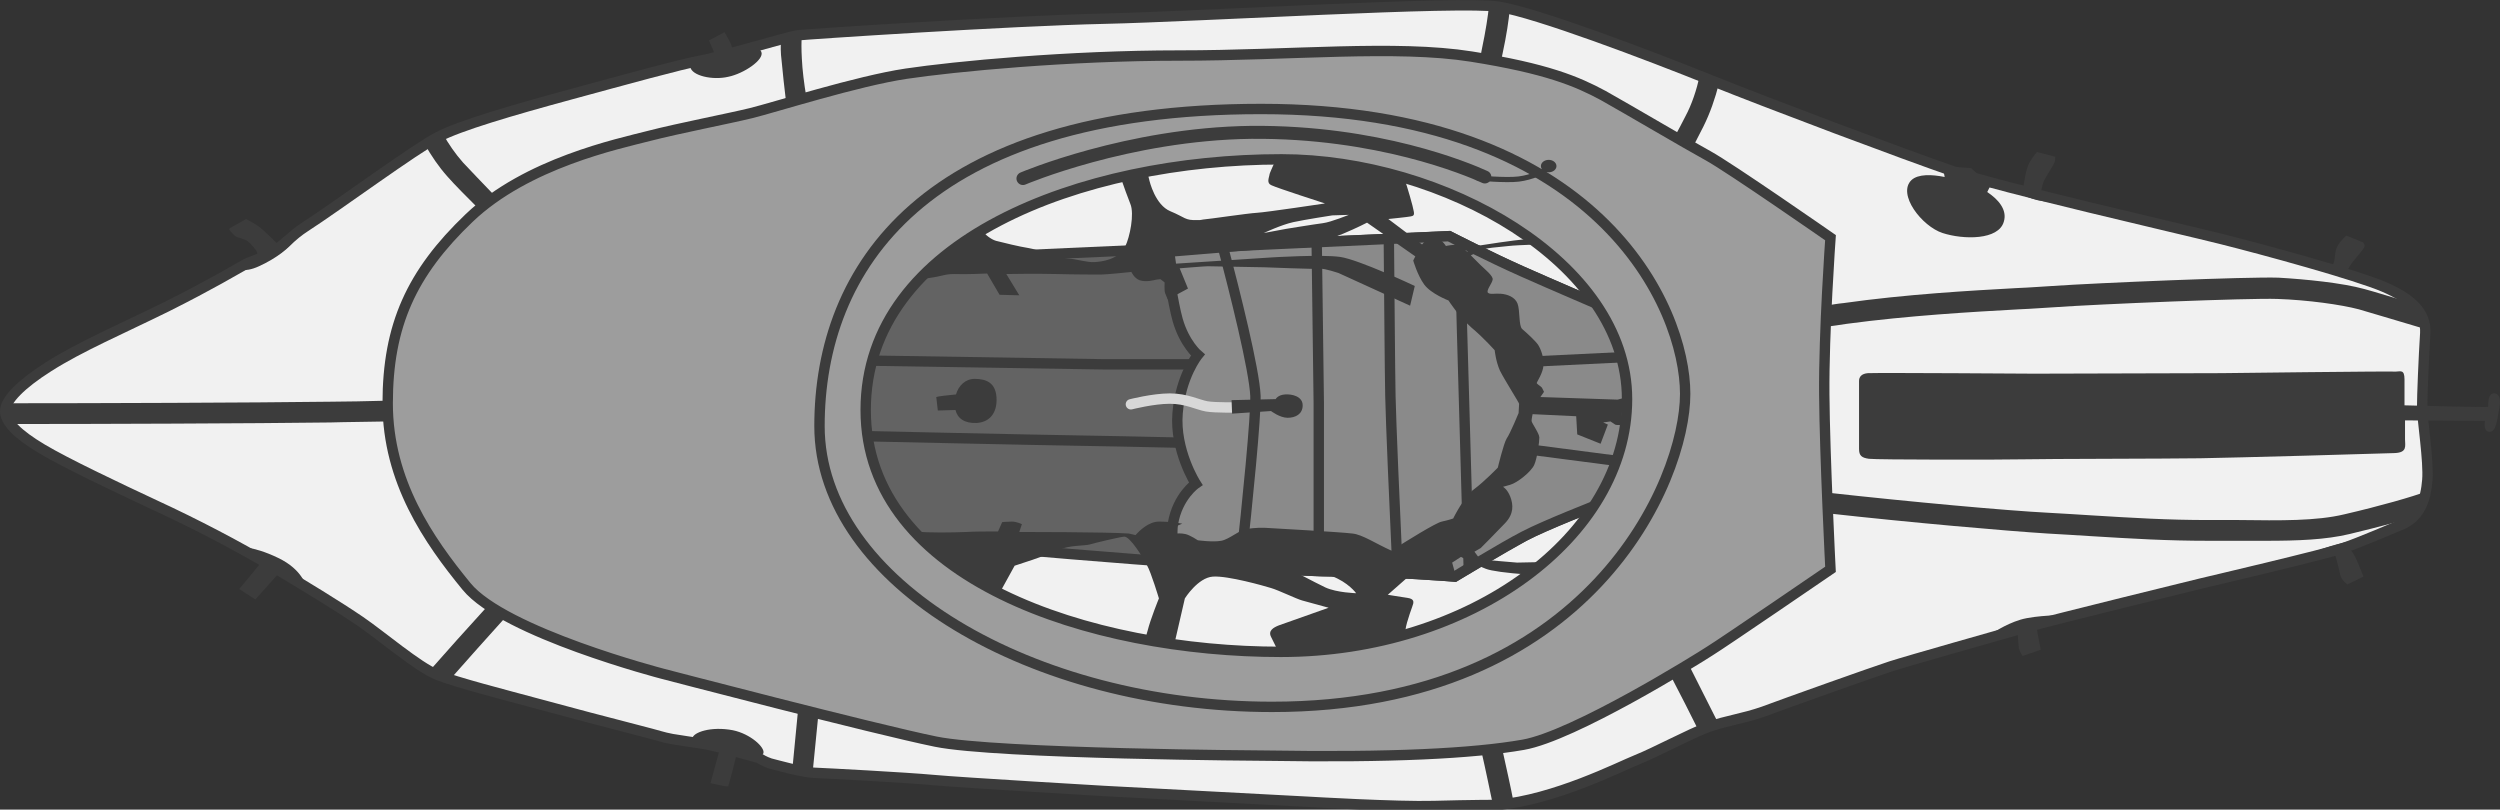 <?xml version="1.0" encoding="utf-8"?>
<!-- Generator: Adobe Illustrator 27.1.1, SVG Export Plug-In . SVG Version: 6.00 Build 0)  -->
<svg version="1.1" id="uuid-80aa8523-ca38-456e-94f6-c9edda04c3d3"
	 xmlns="http://www.w3.org/2000/svg" xmlns:xlink="http://www.w3.org/1999/xlink" x="0px" y="0px" viewBox="0 0 481.7 156"
	 style="enable-background:new 0 0 481.7 156;" xml:space="preserve">
<rect x="0" y="0" width="481.7" height="156" fill="#333333" stroke="none"/>
<style type="text/css">
	.st0{fill:#F1F1F1;stroke:#3C3C3C;stroke-width:2;stroke-miterlimit:10;}
	.st1{fill:#636363;stroke:#3C3C3C;stroke-width:2;stroke-miterlimit:10;}
	.st2{fill:#3C3C3C;}
	.st3{fill:#8A8A8A;stroke:#3C3C3C;stroke-width:2;stroke-miterlimit:10;}
	.st4{fill:none;stroke:#3C3C3C;stroke-width:2;stroke-miterlimit:10;}
	.st5{fill:none;stroke:#D8D8D8;stroke-width:2;stroke-linecap:round;stroke-miterlimit:10;}
	.st6{fill:#9D9D9D;stroke:#3C3C3C;stroke-width:2;stroke-miterlimit:10;}
	.st7{fill:none;stroke:#3C3C3C;stroke-width:2.5;stroke-linecap:round;stroke-miterlimit:10;}
	.st8{fill:none;stroke:#3C3C3C;stroke-linecap:round;stroke-miterlimit:10;}
</style>
<path class="st0" d="M466.7,78.5c0-2.3,0.3-9.6,0.6-14.3c0.2-3.9-2.6-6.6-7.9-8.9c-5.3-2.3-23.2-7.2-31.6-9.3s-42.2-9.8-51.5-13
	c-9.3-3.2-35.1-12.9-46.8-17.6c-12.2-4.9-33.3-12.9-40.7-14.1s-57.7,1.9-76,2.3s-57.5,3-59.1,3.2s-15.3,4.3-18.8,4.9
	c-3.5,0.6-14.7,3.7-25,6.5c-11.4,3.1-21.3,6-25.5,8.2C80.2,28.5,65,39.7,58.8,43.7c-2.5,1.6-4.2,3.6-5.9,4.6c-2.5,1.6-4.5,2-5.6,2.6
	c-1.8,1-6.8,4-15.2,8.2c-8.5,4.2-16.7,7.7-22.8,11.6C4.1,74,1,77.1,1,79.2s2.4,4.5,7.1,7.3s14.2,7.3,21.9,10.9
	c7.8,3.6,15.8,7.8,22.2,11.6s13.1,7.9,17.2,10.7s11.1,8.8,14.8,10.3s13.5,4,19.4,5.6c5.9,1.6,13.8,3.7,18.9,5s4.9,1.4,7,1.8
	c2,0.3,3.7,0.6,5.9,0.9c2.2,0.3,10.7,2.7,10.9,2.8s0.9,0.6,2.1,1c1.2,0.3,6.1,1.7,8.5,1.8s17.6,0.9,23,1.4s32.8,2.1,32.8,2.1
	l39.6,2.1c0,0,16.9,1,24,0.8c7.1-0.2,12.2-0.2,12.2-0.2c11.1-1,23.4-7.3,26.9-8.7s10-4.9,13.7-6.3c3.7-1.3,6.7-1.6,10.7-3
	c4-1.5,21.1-7.6,24.5-8.7c3.4-1.1,21.1-6.1,26-7.5c4.9-1.4,33.9-8.5,33.9-8.5s24.3-5.7,27.3-6.8c3-1,10.7-4.3,10.7-4.3
	c4.2-1.5,5.2-5.2,5.5-8.8S466.7,80.8,466.7,78.5L466.7,78.5z"/>
<path class="st1" d="M118.8,60.9c0,0,15.1-1.8,22.2-4c7.1-2.3,19.8-6.1,19.8-6.1l118.4-5.3c0,0,7.8,4,14.1,6.8
	c6.3,2.8,14.5,6.3,14.5,6.3s2.8,3.3,3.9,4.2c1.1,0.9,5.7,4,5.7,4s-0.2,4.3-0.1,10.7s0.5,11.9,0.5,11.9s-3,2.1-4.8,3.4
	c-1.8,1.3-4.8,4.3-4.8,4.3s-10.5,4-14.5,6.2s-13.4,7.8-13.4,7.8s-12-1-23.3-1s-66-4.4-76.1-5.7c-10.1-1.3-18.3-0.6-19.1-0.6
	s-11-3.5-19.8-4.9s-23.1-4.4-23.1-4.4s-0.6-7.8-1.9-10c-1.3-2.1-2.9-6.3-2.9-6.3s1.9-1.5,3.3-7.3C118.8,65.1,118.8,60.9,118.8,60.9
	L118.8,60.9z"/>
<polyline class="st1" points="168.6,69.5 212.7,70.2 243.2,70.2 "/>
<path class="st1" d="M164.7,84c0,0,36.2,0.8,43.4,0.9s32.8,0.7,32.8,0.7"/>
<path class="st2" d="M141.2,140.7c-4.2-0.8-7.7,0.4-7.8,1.6c-0.1,0.9,2.6,1.7,5.2,2.4l-1.7,6.2c0,0,3.3,0.8,3.4,0.6
	c0.1-0.1,1.1-3.9,1.6-6c2.5,0.4,5,0.4,5.2-0.4C147.4,144,144.6,141.4,141.2,140.7L141.2,140.7z"/>
<path class="st2" d="M53.6,107.5c4.8,2.3,5.4,5.6,5.4,5.6l-13.3-7.6C45.7,105.4,48.4,105,53.6,107.5L53.6,107.5z"/>
<polygon class="st2" points="50.8,107.8 46.1,113.5 49.2,115.5 54.3,109.8 "/>
<path class="st2" d="M45.4,51.7c0,0,1.5,1,4.5-0.4c7.2-3.3,8.5-7.5,8.5-7.5L52,48.2L45.4,51.7L45.4,51.7z"/>
<path class="st2" d="M47.4,42.2c0,0,1.4,0.7,2.4,1.4s4.1,3.8,4.1,3.8l-4,2.4l-0.5-1.5c0,0-0.6-0.8-1.4-1.6s-2.4-0.8-2.9-1.4
	s-1.3-1.1-0.7-1.4S47.4,42.2,47.4,42.2L47.4,42.2z"/>
<path class="st2" d="M133,12.9c0.3,1.7,4.3,2.6,7.3,1.9c3-0.6,7-3.3,6.4-4.8c-0.7-1.5-2.8-0.6-3.8-0.6S132.7,11.2,133,12.9L133,12.9
	z"/>
<path class="st2" d="M139.6,6.2c0,0,0.6,1,1,1.8c0.4,0.7,0.9,2.7,0.9,2.7l-3.2,1.1c0,0-0.7-1.4-0.9-2.2c-0.3-0.7-0.8-1.8-0.8-1.8
	S139.6,6.2,139.6,6.2z"/>
<path class="st2" d="M382.9,37l0.6-1.2l-3.7-3.4l-5.5-0.4l0.4,2.1c-2.5-0.5-5.1-0.6-6.4,0.6c-2.8,2.7,2,8.9,6,10.2
	c4,1.3,10.8,1.4,11.8-2.2C386.8,40.4,385,38.4,382.9,37L382.9,37z"/>
<path class="st2" d="M394.5,38.2c-0.2,0,1.4,0.4-0.4-0.1c-0.3-0.1-0.6-0.1-0.9-0.3c0-0.6,0.2-2.1,0.7-3.1c0.7-1.3,1.9-3.1,2-3.5
	s0.1-1,0.1-1s-3.4-0.9-3.5-0.9c0,0-0.8,0.8-1.5,2.1c-0.7,1.3-1.1,4.4-1.1,4.4l-0.9-0.2c0,0-0.1,0.3-0.2,0.6
	c-0.4-0.1-0.6-0.2-0.8-0.3c-0.9-0.3-2.8-0.7-2.8-0.7s4.4,2.7,7.5,3.4c3.1,0.6,6.2,0.3,6.2,0.3S394.7,38.2,394.5,38.2L394.5,38.2z"/>
<path class="st2" d="M452.1,45.4l3.2,1.3c0,0,0.6,0.5,0.1,1.2s-2.1,2.5-2.6,3.3s-0.5,1.2-0.5,1.2l1.3,0.5l4.4,1.9
	c0,0-4.6-0.8-7.6-1.7s-5.4-2.5-5.4-2.5s4,1.2,4.4,0.6c0.7-1.1,0.3-2.6,1-3.8S452.1,45.4,452.1,45.4L452.1,45.4z"/>
<path class="st2" d="M457.7,103l-5.2,2.4c0,0,0.9,1.1,1.3,1.9s1.6,3.8,1.6,3.8l-3.1,1.5c0,0-1.2-0.8-1.4-1.9s-0.9-3.6-0.9-3.6
	l-0.4-0.5l-7,1c0,0,4.9-2,7.6-2.7s5.3-1.4,5.3-1.4"/>
<path class="st2" d="M383.5,122.2c0.3-0.1,2.8-1.9,5.8-2.8c3-0.9,8.8-0.9,8.8-0.9l-5.9,1.4l1,5.3l-3.5,1.2c0,0-0.6-1-0.7-1.5
	s-0.3-4-0.3-4L383.5,122.2L383.5,122.2z"/>
<path class="st2" d="M192,76.5c-0.2-2.7-1.9-3.5-4.2-3.5c-1.8,0-3.1,1.3-3.6,3c-1.3,0.1-3.7,0.4-3.8,0.5l0.3,2.6l3.4-0.1
	c0.4,1.6,1.7,2.6,4.1,2.5C191,81.3,192.2,79.2,192,76.5L192,76.5z"/>
<path class="st2" d="M480.7,75.8c-1.5-0.2-1.2,2.4-1.3,2.6c-0.1,0.1-13-0.2-16.1-0.3c0-2.1,0-4.1,0-5c0-2-0.8-1.5-1.7-1.5
	c-0.9-0.1-33.6,0.3-33.6,0.3L392,72c0,0-29.6-0.2-32.1-0.1c-1.2,0.1-1.7,0.7-1.7,1.5c0,0.8,0,11.8,0,13.1s0.5,1.7,1.9,1.9
	s25.8,0.2,30,0.1s27.2-0.1,33.8-0.2s35-0.9,37.5-1s2-1.4,2-2.7c0-0.5,0-1.9,0-3.6l15.4,0.1c0,0-0.4,2.1,0.9,2.1s1.5-2.6,1.7-3.7
	S482.2,76.1,480.7,75.8L480.7,75.8z"/>
<path class="st3" d="M280.3,111.1c0,0,9.3-5.7,13.4-7.8c4-2.1,14.5-6.2,14.5-6.2s3-3,4.8-4.3c1.8-1.3,4.8-3.4,4.8-3.4
	s-0.4-5.4-0.5-11.9c-0.1-6.4,0.1-10.7,0.1-10.7s-4.5-3.1-5.7-4c-1.1-0.9-3.9-4.2-3.9-4.2s-8.2-3.5-14.5-6.3s-14.1-6.8-14.1-6.8
	L224.5,48c0.5,3.6,1.5,10.4,2.4,13.6c1.3,4.6,3.9,6.8,3.9,6.8s-3.3,4-3.9,11.2s3.5,13.6,3.5,13.6s-3.5,2.4-4.4,7.7
	c-0.3,2,0,4.7,0.5,7.4c13.4,1,25.7,1.8,30.4,1.8C268.3,110.1,280.3,111.1,280.3,111.1L280.3,111.1z"/>
<path class="st4" d="M235.6,47.5c2.3,8.6,6.1,23.8,6.3,28.8c0.1,4.1-1.5,20.2-2.9,32.9"/>
<polyline class="st4" points="253.7,46.7 254.1,77.6 254.1,110.1 "/>
<path class="st4" d="M267.6,46c0.1,10.8,0.2,25.2,0.3,30.3c0.1,4.9,0.8,21.1,1.4,34.1"/>
<path class="st4" d="M281.3,46.6c0.2,10.6,0.6,24.2,0.8,31s0.6,20.6,0.9,31.9"/>
<line class="st4" x1="317.3" y1="68.6" x2="290.4" y2="69.9"/>
<line class="st4" x1="317.7" y1="89.6" x2="291.6" y2="86.2"/>
<path class="st5" d="M238.7,78.5c0,0-4.5,0.1-6.2-0.2s-3.9-1.5-7.1-1.5s-7.5,1.1-7.5,1.1"/>
<path class="st2" d="M237.3,77.1l8.5-0.2c0,0,0.4-0.8,1.8-0.9c1.4-0.1,3.4,0.4,3.4,2.1s-1.4,2.4-2.9,2.4s-3.2-1.3-3.2-1.3l-7.5,0.5
	L237.3,77.1L237.3,77.1z"/>
<g>
	<path class="st6" d="M352.7,45.8c0,0-19.4-13.5-23.6-15.8s-15.2-8.8-20.2-11.6c-5-2.7-10.9-5.2-25.4-7.5
		c-14.5-2.3-34.9-0.2-56.3-0.2s-43.2,2.1-52.6,3.5s-25.4,6.5-29.9,7.6c-4.5,1.1-13.9,2.9-19.7,4.4S101.5,31.4,90.4,42
		S74.7,62.7,74.7,77.7s7.9,26.4,15.2,35.3c7.3,8.9,37.7,16.8,37.7,16.8s40.9,10.7,52.7,13.1c11.8,2.4,63.8,2.7,63.8,2.7
		c23.9,0.4,39.7-0.4,49.4-2.1s33.4-16.4,36-18.1c2.6-1.6,23.2-15.7,23.2-15.7s-1.1-21.6-1.2-33.7S352.7,45.8,352.7,45.8z
		 M246.8,125.6c-36.5,0-80-13.9-80-46.6s41.6-48.3,80.1-48.3c31,0,66.6,19.7,66.6,46.2S283.3,125.6,246.8,125.6L246.8,125.6z"/>
	<path class="st4" d="M324.7,75.9c0,16.6-18.3,60.3-79.6,60.3c-45.9,0-87.2-23.8-87.2-54.1s20-61.1,85.1-61.1S324.7,59.3,324.7,75.9
		L324.7,75.9z"/>
	<g>
		<path class="st7" d="M197.1,34.4c0,0,20.2-8.6,44-8.9c24.3-0.2,41.5,7,45,8.6"/>
		<path class="st8" d="M284.8,34.3c0,0,5.3,0.5,7.8,0.2s5.2-1.5,5.7-2.2"/>
		<ellipse class="st2" cx="298.4" cy="32" rx="1.5" ry="1.2"/>
	</g>
</g>
<g>
	<path class="st2" d="M74.7,77.2c-4.2,0.1-8,0.2-11.1,0.2c-14.7,0.2-46.1,0.3-62.2,0.3c-0.3,0.5-0.4,1-0.4,1.4c0,0.8,0.4,1.7,1,2.6
		c16.3,0,47.1-0.1,61.7-0.3c3.1-0.1,6.9-0.1,11.2-0.2c-0.1-1.1-0.2-2.3-0.2-3.5C74.7,77.5,74.7,77.4,74.7,77.2L74.7,77.2z"/>
	<path class="st2" d="M82.9,129.1c0.6,0.3,1.1,0.6,1.6,0.8c0.6,0.2,1.4,0.5,2.4,0.8c3-3.4,7-7.9,10.8-12.1c-1.3-0.7-2.4-1.4-3.5-2.1
		C90,121.1,85.8,125.8,82.9,129.1L82.9,129.1z"/>
	<path class="st2" d="M152.7,147.9c1.4,0.3,2.9,0.6,3.9,0.7c0.3-3,0.7-7,1.1-11.1c-1.3-0.3-2.6-0.7-3.9-1
		C153.4,140.6,153,144.7,152.7,147.9L152.7,147.9z"/>
	<path class="st2" d="M287.6,154.8c0.7,0,1,0,1,0c1-0.1,2-0.2,3-0.4c-0.5-2.7-1.3-6.2-2.2-10.3c-1.2,0.2-2.6,0.3-4,0.5
		C286.3,148.5,287,152,287.6,154.8z"/>
	<path class="st2" d="M327.2,140.6c0.7-0.3,1.4-0.6,2-0.8c0.6-0.2,1.2-0.4,1.8-0.6c-1.6-3.1-3.6-7.2-5.7-11.3
		c-1,0.6-2.2,1.3-3.5,2.1C323.8,133.8,325.7,137.6,327.2,140.6L327.2,140.6z"/>
	<path class="st2" d="M451.7,99.1c-5.4,1.3-12.3,1.2-20.3,1.1c-1.9,0-3.8,0-5.8,0c-8,0-14.4-0.4-22.6-0.9c-2.6-0.2-5.3-0.3-8.3-0.5
		c-7.9-0.4-26.6-2.1-42.8-3.9c0,1.4,0.1,2.8,0.2,4c16.1,1.8,34.5,3.4,42.4,3.9c3,0.2,5.7,0.3,8.3,0.5c8.2,0.5,14.7,0.9,22.8,0.9
		c2,0,3.9,0,5.8,0c1.8,0,3.5,0,5.2,0c6.1,0,11.5-0.2,16.1-1.3c0.4-0.1,6.7-1.6,11.9-3.1c1.7-1.3,2.5-3.1,2.9-5.1
		C464.9,95.7,458.6,97.5,451.7,99.1z"/>
	<path class="st2" d="M355.8,62.4c11.9-1.6,24.2-2.3,33.2-2.8c2.6-0.1,4.9-0.3,6.8-0.4c8.4-0.6,37.5-1.8,43-1.6
		c5.9,0.2,12.3,1.1,15.7,2c2.5,0.7,9,2.7,12.8,3.8c-0.1-1.9-1-3.6-2.6-5c-3.4-1-7.2-2.2-9.1-2.7c-4.3-1.2-11.4-1.9-16.6-2.2
		c-5.8-0.2-34.8,1-43.5,1.6c-1.9,0.1-4.2,0.3-6.8,0.4c-9.1,0.5-21.5,1.2-33.5,2.9c-1.1,0.1-2.2,0.3-3.4,0.5
		c-0.1,1.3-0.1,2.7-0.2,4.1C353.2,62.8,354.5,62.6,355.8,62.4L355.8,62.4z"/>
	<path class="st2" d="M328.2,24.4c1.3-2.6,2.3-5.5,3-8.3c-0.6-0.2-1.2-0.5-1.7-0.7c-0.6-0.3-1.3-0.5-2-0.8c-0.6,2.7-1.5,5.5-2.8,7.9
		c-0.6,1.2-1.3,2.5-2,3.8c1.2,0.7,2.4,1.4,3.5,2C326.9,26.9,327.6,25.6,328.2,24.4L328.2,24.4z"/>
	<path class="st2" d="M289.5,10.4c0.8-3.7,1.2-6.5,1.4-8.6c-0.8-0.2-1.5-0.4-2.2-0.5c-0.4-0.1-1-0.1-1.8-0.2c-0.2,2-0.6,4.7-1.4,8.5
		c-0.1,0.5-0.2,1.1-0.3,1.6c1.4,0.2,2.7,0.5,3.9,0.7C289.3,11.4,289.4,10.9,289.5,10.4L289.5,10.4z"/>
	<path class="st2" d="M154.5,11.3c-0.1-1.8-0.1-3.3,0-4.6c-0.4,0-0.7,0.1-0.8,0.1c-0.4,0-1.6,0.3-3.2,0.8c-0.1,1.2-0.1,2.6,0.1,4.1
		c0.2,2.1,0.5,5.1,0.9,8.3c1.2-0.3,2.5-0.7,3.9-1.1C154.9,16,154.6,13.4,154.5,11.3L154.5,11.3z"/>
	<path class="st2" d="M89.2,31.3c-1.5-1.7-2.8-3.6-3.8-5.4c-0.4,0.2-0.8,0.3-1.1,0.5c-0.6,0.3-1.4,0.8-2.4,1.5
		c1.2,2.1,2.6,4.2,4.3,6.1c1.4,1.6,3.6,3.8,6.1,6.3c1-0.9,2.1-1.7,3.2-2.4C92.9,35.2,90.6,32.8,89.2,31.3z"/>
</g>
<path class="st2" d="M313.6,76.6c-1,0.1-1.9,0.4-1.9,0.4l-14.9-0.5l0.7-1c0,0-0.3-0.6-0.4-0.8s-1-0.7-1-0.9s1.2-1.9,1.3-3.4
	s-0.5-3.1-1-3.9s-2.4-2.5-3.1-3.1c-0.7-0.6-0.4-3.6-0.9-4.9s-2-1.8-3.2-1.9c-1.2-0.1-2.1,0.2-2.5-0.2s0.8-1.8,0.9-2.5
	c0.2-0.7-1.6-2.1-2.3-2.8c-0.3-0.3-1.1-1.1-1.9-1.9c0.4-0.2,0.9-0.4,1.2-0.7c1.1-0.8,4.7-0.9,6.1-1.1c0.8-0.1,2.9-0.2,5.5-0.3
	c-0.5-0.4-1-0.7-1.5-1.1c-4,0.4-8.3,1.1-9.6,1.3c-1,0.2-1.8,0.7-2.4,1.2c-0.7-0.6-1.3-1.1-1.6-1.2c-0.9-0.3-2.5,0.1-2.5,0.1
	s-1-1.7-2.4-1.6c-0.9,0-1.7,0.7-2.2,1.3l-6.5-4.9c0,0,3.9-0.4,4.3-0.5c0.4-0.1,0.8-0.1,0.6-1c-0.1-0.8-1.3-4.9-1.8-6.3
	c-7.8-2.3-16-3.6-23.9-3.6c-0.3,0-0.6,0-0.9,0c-0.6,1.4-1.2,2.6-1.2,2.9c-0.1,0.6-0.6,1.6,0.4,2c1,0.5,10.3,3.5,10.3,3.5
	S244,40.9,242.2,41s-9.1,1.2-10.4,1.3c-0.1,0-0.4,0.1-0.6,0.1c-0.1,0-0.3,0-0.5,0c-2.4,0.1-2.3-0.5-5.2-1.7c-2.9-1.2-4-5.7-4.1-6.2
	c0-0.1-0.2-0.7-0.4-1.5c-1.7,0.3-3.4,0.7-5.1,1.1c0.6,1.8,1.4,3.9,1.9,5.2c0.8,1.9-0.1,6.4-1,8.2c-1.4,2.6-4.5,2.9-5.9,3
	s-3.5-0.6-5.2-0.7c-1.7-0.1-5.6-1.7-7.5-2s-4.7-1-6.3-1.4c-1-0.3-2.1-1.2-2.7-2c-4.6,2.7-8.6,5.9-12,9.4c0.6-0.1,1.2-0.1,1.6-0.2
	c3-0.4,3.1-0.8,5.1-0.8c2,0.1,6.3-0.1,6.3-0.1l2.4,4.1l3.8,0.1l-2.5-4.1c0,0,5.9-0.1,9.6,0c3.6,0.1,7.7,0.1,8.7,0.1s5.8-0.5,5.8-0.5
	s0.5,1.2,1.6,1.6c1.2,0.4,2.7,0,3.1-0.1c0.5-0.1,0.9-0.1,0.9-0.1l0.8,0.6c0,0-0.1,1.6,0.1,2.1s0.5,1.2,0.5,1.2l3.9-2.1l-1.6-3.9
	c0,0,4.8-0.4,5.4-0.4s10.9,0.2,10.9,0.2s10.2,0.4,10.9,0.3c0.7-0.1,3.4,0.8,3.4,0.8l13.8,6.3l0.9-3.8c0,0-10.8-5.1-14.4-5.6
	S245,49.6,245,49.6l-18.4,1.2l-0.2-1.4c0,0,19.7-1.6,24.4-2s12.6-4.5,12.6-4.5l9.3,6.5l-0.4,0.8c0,0,0.8,2.8,2.1,4.6
	c1.3,1.8,4.7,3.1,4.7,3.1s1.9,3,4.4,5.2c2.5,2.1,4.5,4.4,4.5,4.4s0.2,2.1,1,3.9c0.9,1.8,3.7,6.2,3.7,6.4s-0.1,1.8-0.1,1.8
	s-1.6,3.9-2.3,4.9c-0.6,1-1.7,5.6-1.7,5.6s-2.5,2.6-4.5,4.1c-2,1.4-4.1,5.7-4.1,5.7s-0.8,0.3-2.2,0.6c-1.1,0.2-6.9,3.8-9.7,5.6
	c-3.1-1.4-5.6-3.1-7.5-3.3c-2.5-0.3-15.1-1-15.1-1c-2.6-0.2-3.7-0.1-5.2,0.1s-3.4,2-5,2.3s-4.5-0.1-4.5-0.1s-1.5-1-2.4-1.2
	c-0.9-0.2-1.7-0.1-1.7-0.1l-1.5-0.8l2.6-1.1c0,0-2-0.4-4.5-0.4c-2,0-3.8,1.8-4.5,2.6c-0.4-0.1-0.9-0.2-1.3-0.3
	c-4.1-0.3-21.1-0.3-21.1-0.3l0.5-1.5c0,0-1-0.5-1.9-0.5s-1.9,0.1-1.9,0.1l-0.8,1.8c-1.9,0-4.6,0-6.1,0.1c-2.5,0.1-7.2,0.2-9.9-0.1
	c-0.2,0-0.4-0.1-0.7-0.1c4.4,4.8,10.1,8.9,16.6,12.2c0.3-0.4,0.6-0.6,0.6-0.6l2.7-4.9c0,0,6.3-2,8.4-3s5.1-0.8,6.1-1.1
	s5.6-1.4,6.6-1.5c1.1-0.1,3.7,4.1,4.4,5.5c0.8,1.4,2.3,6.4,2.3,6.4s-1.6,3.9-2.2,6.3c-0.2,0.6-0.3,1.2-0.4,1.9
	c1.8,0.3,3.7,0.6,5.5,0.9l2.1-9.1c0,0,2.5-4,5.4-4.2c2.9-0.2,9.9,1.8,11.2,2.2c1.4,0.4,4.9,2.1,6,2.4c1.1,0.3,5.1,1.4,5.1,1.4
	l-9.6,3.4c-1,0.4-2.1,1-1.5,2.2c0.4,0.8,1.1,2.2,1.5,3.1h0c8.5,0,16.7-1.2,24.2-3.4c0.1-0.3,0.2-0.6,0.2-1c0.2-1.7,1.5-4.9,1.5-5.1
	s0.3-0.9-1.1-1.1c-1.4-0.2-3.8-0.6-3.8-0.6l5-4.4c0,0,1.2,0.4,3.8,0.9c2.6,0.4,4.4,0.2,4.4,0.2l-0.8-2.9l1.7-1.1
	c0,0,3.2,1.7,4.8,2.3c1,0.4,3.9,0.8,8,1.1c1-0.8,2-1.6,2.9-2.4l-4.9,0.1l-7.1-0.6l-1.1-1.5l1.2-0.7c0,0,3-3,4.7-4.8
	c1.7-1.8,1.6-3.5,1-5.1c-0.6-1.5-1.4-1.9-1.4-1.9l1.4-0.4c1.4-0.4,4-2.5,4.6-3.8c0.6-1.3,1-4.5,1-5.3s-1.5-2.8-1.5-3.2
	c0-0.4,0.2-1.3,0.2-1.3l8.4,0.4l0.2,3.5l4.5,1.8l1.4-3.7l-0.9-0.4l1.4-0.2c0,0,0.6,0.4,0.9,0.6c0.1,0.1,0.6,0.1,1.1,0.1
	c0.2-1.6,0.3-3.2,0.3-4.8C313.6,76.8,313.6,76.7,313.6,76.6L313.6,76.6z M254.9,43c-1.6,0.2-7.1,1.1-7.1,1.1l-4.3,0.8
	c0,0,3.4-1.6,5.7-2.1s7.5-1.3,7.5-1.3l3.2-0.1C260.1,41.3,256.5,42.8,254.9,43L254.9,43z M255.4,113.2c-2.1-1-7-3.6-7-3.6
	s5,0.2,8.2,1.4s4.7,3.3,4.7,3.3S257.6,114.2,255.4,113.2L255.4,113.2z"/>
</svg>
